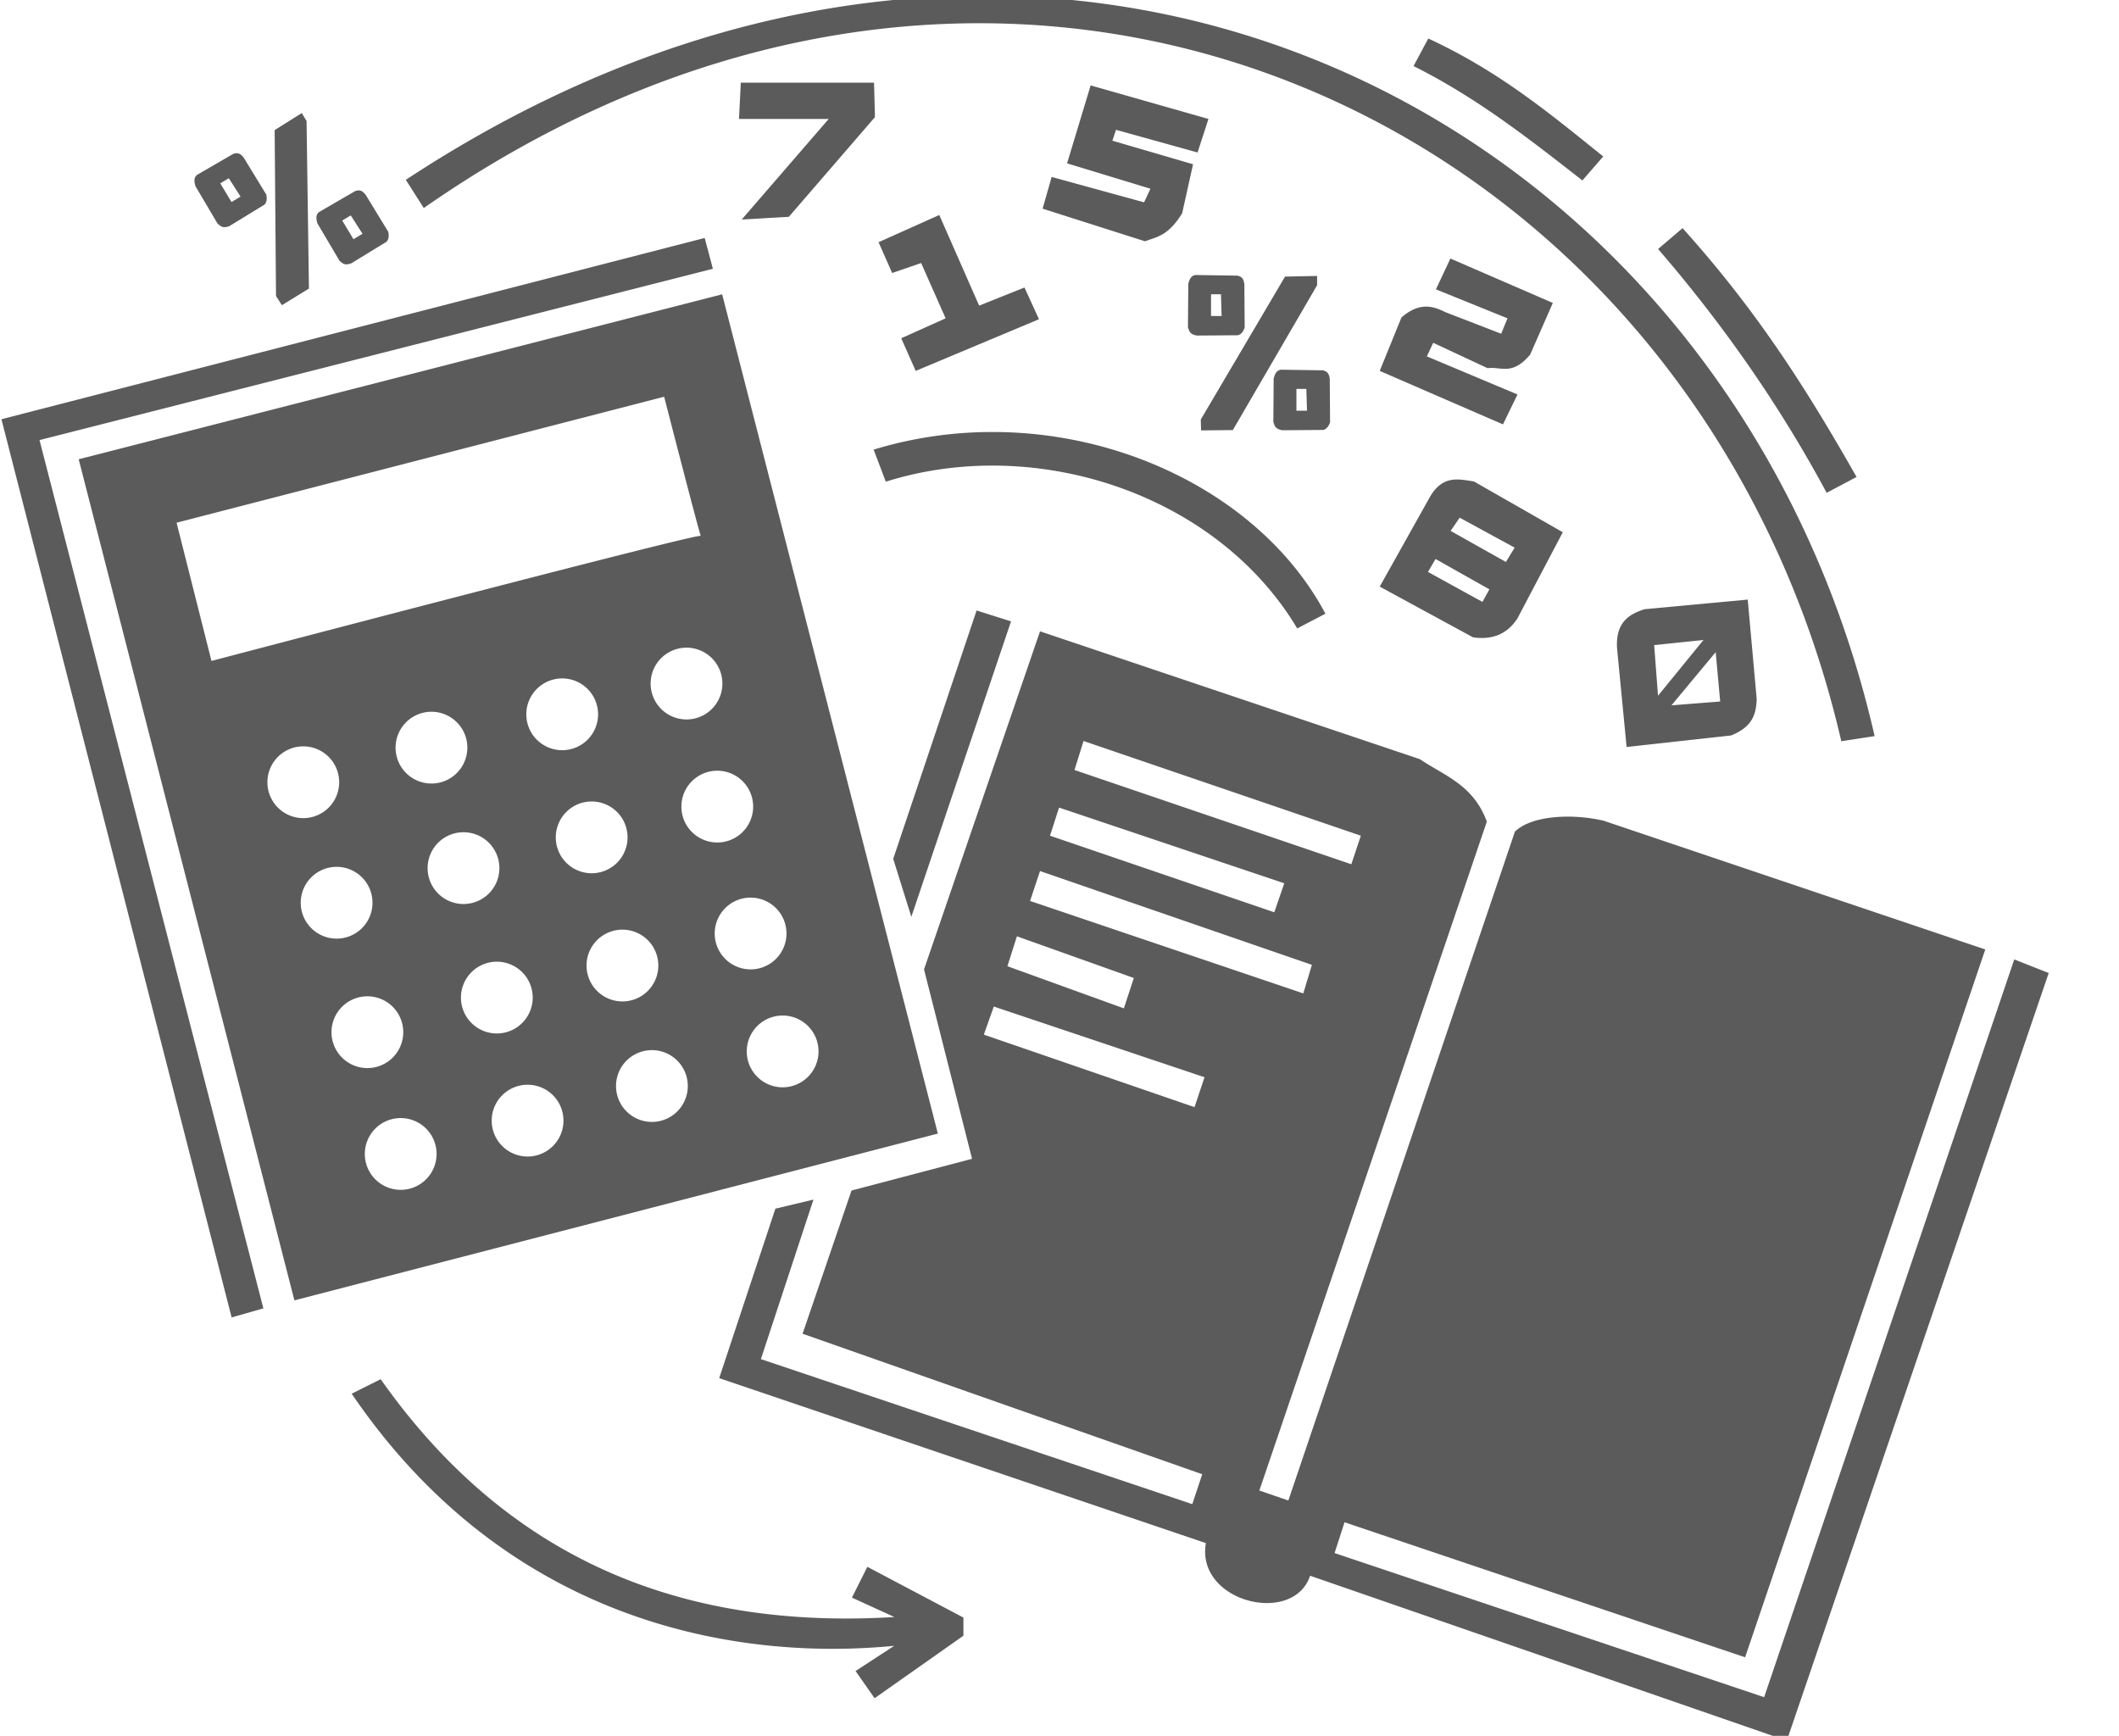 <?xml version="1.0" encoding="UTF-8" standalone="no"?>
<svg
   xmlns:dc="http://purl.org/dc/elements/1.1/"
   xmlns:cc="http://creativecommons.org/ns#"
   xmlns:rdf="http://www.w3.org/1999/02/22-rdf-syntax-ns#"
   xmlns:svg="http://www.w3.org/2000/svg"
   xmlns="http://www.w3.org/2000/svg"
   id="svg8"
   version="1.1"
   viewBox="0 0 60.528 49.579"
   height="49.579mm"
   width="60.528mm">
  <defs
     id="defs2" />
  <g
     transform="translate(-33.992,-53.74)"
     id="layer1">
    <g
       style="fill:#fffffc;fill-opacity:1"
       transform="matrix(0.265,0,0,0.265,33.992,53.74)"
       id="g841">
      <g
         style="fill:#fffffc;fill-opacity:1"
         transform="translate(-115.097,-502.921)"
         id="g2516">
        <g
           style="fill:#fffffc;fill-opacity:1"
           id="g2510">
          <g
             style="fill:#fffffc;fill-opacity:1"
             id="g1049" />
        </g>
      </g>
      <g
         style="fill:#fffffc;fill-opacity:1"
         transform="translate(-115.097,-504.446)"
         id="g2506" />
    </g>
    <g
       style="fill:#5b5b5b;fill-opacity:1"
       transform="matrix(0.048,0,0,0.048,34.004,53.591)"
       id="g976">
      <g
         style="fill:#5b5b5b;fill-opacity:1"
         transform="translate(-50.636,-166.755)"
         id="g2516-0">
        <g
           style="fill:#5b5b5b;fill-opacity:1"
           id="g2510-9">
          <g
             style="fill:#5b5b5b;fill-opacity:1"
             id="g1049-3" />
        </g>
      </g>
      <g
         style="fill:#5b5b5b;fill-opacity:1"
         transform="translate(-50.636,-168.28)"
         id="g2506-6" />
      <path
         id="path3342"
         d="M 586.02,0.502 C 474.944,0.237 356.687,34.119 241.255,110.111 l 10.678,16.779 C 604.855,-119.116 1010.132,74.197 1095.491,444.179 l 19.83,-3.051 C 1055.582,179.534 839.502,1.105 586.02,0.502 Z m 263.688,25.52 -8.772,16.398 c 37.478,18.708 68.96,43.413 100.486,68.072 L 953.817,96.191 C 922.585,71.141 892.26,45.657 849.708,26.021 Z m -409.109,26.283 -1.078,21.572 h 53.393 l -51.775,59.865 28.045,-1.619 51.236,-59.324 -0.539,-20.494 z m 208.178,1.617 -14.023,46.381 49.619,15.102 -3.775,8.09 -55.012,-15.102 -5.393,18.877 60.943,19.416 c 7.01,-2.686 13.731,-3.072 22.111,-16.719 l 6.473,-29.123 -48,-14.023 2.158,-6.471 48.537,13.482 6.473,-19.955 z m -469.436,16.463 -16.148,10.146 0.814,98.725 3.504,5.457 16.082,-9.885 -1.404,-99.705 z m -38.672,23.891 c -0.615,-0.013 -1.313,0.105 -2.123,0.398 l -21.607,12.537 c -1.108,1.193 -2.209,2.397 -0.846,6.738 l 13.191,22.326 c 1.694,1.096 2.551,3.031 7.033,1.336 l 20.82,-12.734 c 1.197,-1.257 1.682,-3.141 1.076,-5.984 L 144.696,96.763 c -1.09,-1.226 -2.183,-2.449 -4.027,-2.488 z m -4.764,14.887 7.006,10.918 -5.395,3.242 -6.678,-11.115 z m 77.342,7.238 c -0.615,-0.013 -1.313,0.107 -2.123,0.4 l -21.607,12.535 c -1.108,1.193 -2.209,2.396 -0.846,6.738 l 13.191,22.326 c 1.694,1.096 2.551,3.033 7.033,1.338 l 20.822,-12.734 c 1.197,-1.257 1.68,-3.143 1.074,-5.986 l -13.518,-22.129 c -1.09,-1.226 -2.183,-2.449 -4.027,-2.488 z m 345.463,14.645 -36.135,16.18 8.09,18.336 17.258,-5.932 14.562,32.898 -26.428,11.865 8.631,19.416 73.346,-30.742 -8.629,-18.877 -26.965,10.787 z m -350.225,0.242 7.004,10.92 -5.395,3.24 -6.678,-11.115 z m 792.543,7.586 -14.56,12.404 c 41.542,48.107 74.665,97.26 100.312,145.076 l 17.797,-9.438 c -27.374,-48.025 -57.029,-96.472 -103.549,-148.043 z M 419.118,144.712 0.608,252.576 137.595,787.041 156.47,781.648 23.259,264.98 423.974,163.048 Z m 443.768,12.219 -8.629,18.338 42.605,17.258 -3.775,9.168 -33.438,-12.943 c -7.544,-3.804 -15.501,-5.748 -25.887,3.236 l -12.945,31.82 73.348,31.818 8.629,-17.797 -53.932,-22.652 3.775,-8.088 32.359,15.1 c 8.092,-1.089 14.658,4.689 25.348,-8.09 l 13.482,-30.74 z m -151.801,9.811 c -1.564,0.452 -3.128,0.916 -4.195,5.34 l -0.191,25.932 c 0.887,1.812 0.625,3.912 5.34,4.768 l 24.406,-0.191 c 1.674,-0.461 3.059,-1.827 4.004,-4.576 l -0.189,-25.932 c -0.404,-2.15 -0.813,-4.296 -4.195,-4.957 z m 72.457,0.572 -19.068,0.381 -50.148,85.043 0.191,6.482 18.877,-0.189 50.148,-86.188 z m -63.115,10.869 h 5.912 l 0.381,12.967 h -6.293 z m -290.926,0.059 -382.916,98.154 128.359,500.488 382.916,-99.234 z m 332.4,44.846 c -1.564,0.452 -3.127,0.916 -4.195,5.34 l -0.191,25.932 c 0.887,1.812 0.625,3.912 5.34,4.768 l 24.406,-0.191 c 1.674,-0.461 3.059,-1.827 4.004,-4.576 l -0.189,-25.932 c -0.404,-2.15 -0.813,-4.296 -4.195,-4.957 z m 9.342,11.441 h 5.912 l 0.381,12.967 h -6.293 z m -376.258,4.654 c 0,0 20.808,80.923 21.801,82.779 0.005,0.005 0.041,0.003 0.041,0.01 0,0.051 -0.017,0.036 -0.041,-0.01 -1.751,-1.677 -291.189,74.434 -291.189,74.434 l -20.764,-82.246 z m 195.609,20.982 c -23.557,-0.016 -47.498,3.33 -70.951,10.496 l 7.246,19.068 c 89.923,-28.294 197.362,7.708 244.83,87.33 l 16.779,-8.771 C 753.953,303.179 674.727,260.223 590.595,260.166 Z m 276.164,28.258 c -5.571,0.023 -10.949,1.972 -15.738,9.811 l -30.201,53.932 55.549,30.201 c 10.786,1.496 19.951,-1.333 26.428,-11.326 l 26.965,-51.234 -52.853,-30.201 c -3.395,-0.515 -6.806,-1.196 -10.148,-1.182 z m 1.645,22.721 32.709,17.83 -5.203,8.531 -32.898,-18.494 z m -14.371,24.586 32.045,18.053 -4.125,7.484 -32.424,-17.83 z m 185.781,24.17 -61.398,5.719 c -9.346,2.971 -17.108,7.845 -16.398,22.883 l 5.721,59.109 62.16,-6.865 c 13.345,-5.339 14.922,-13.394 15.254,-21.736 z m -458.898,6.473 -49.617,147.773 10.785,34.516 59.326,-175.816 z m 37.752,12.404 -69.033,201.166 28.584,112.717 -71.729,18.877 -29.123,85.213 237.838,83.594 -5.932,17.797 -256.715,-86.291 31.279,-94.92 -22.65,5.395 -33.439,100.852 289.615,98.156 c -6.085,35.118 52.109,49.327 62.021,19.416 l 283.682,98.156 155.863,-456.805 -20.494,-8.09 -148.852,439.006 -255.637,-85.752 5.932,-18.336 238.379,80.357 142.92,-421.207 -227.053,-76.584 c -18.66,-4.396 -42.843,-3.241 -52.853,6.473 l -134.83,398.018 -17.258,-5.934 135.369,-398.016 c -7.997,-21.956 -25.223,-27.301 -39.91,-37.215 z m 394.832,5.148 -27.076,33.178 -2.287,-30.127 z m -605.211,4.576 a 21.356,21.356 0 0 1 21.355,21.355 21.356,21.356 0 0 1 -21.355,21.355 21.356,21.356 0 0 1 -21.355,-21.355 21.356,21.356 0 0 1 21.355,-21.355 z m 612.457,2.668 2.67,29.365 -28.982,2.287 z m -686.439,15.637 a 21.356,21.356 0 0 1 21.355,21.355 21.356,21.356 0 0 1 -21.355,21.355 21.356,21.356 0 0 1 -21.355,-21.355 21.356,21.356 0 0 1 21.355,-21.355 z m -77.797,19.83 a 21.356,21.356 0 0 1 21.355,21.355 21.356,21.356 0 0 1 -21.355,21.355 21.356,21.356 0 0 1 -21.355,-21.355 21.356,21.356 0 0 1 21.355,-21.355 z m 388.045,17.398 165.031,56.359 -5.662,16.988 -164.762,-56.09 z m -464.316,3.195 a 21.356,21.356 0 0 1 21.355,21.355 21.356,21.356 0 0 1 -21.355,21.355 21.356,21.356 0 0 1 -21.355,-21.355 21.356,21.356 0 0 1 21.355,-21.355 z m 246.355,14.49 a 21.356,21.356 0 0 1 21.357,21.357 21.356,21.356 0 0 1 -21.357,21.355 21.356,21.356 0 0 1 -21.355,-21.355 21.356,21.356 0 0 1 21.355,-21.357 z m -74.746,18.307 a 21.356,21.356 0 0 1 21.357,21.355 21.356,21.356 0 0 1 -21.357,21.355 21.356,21.356 0 0 1 -21.355,-21.355 21.356,21.356 0 0 1 21.355,-21.355 z m 278.146,3.646 134.02,45.033 -5.932,17.26 -133.482,-45.572 z m -354.416,14.658 a 21.356,21.356 0 0 1 21.355,21.355 21.356,21.356 0 0 1 -21.355,21.355 21.356,21.356 0 0 1 -21.357,-21.355 21.356,21.356 0 0 1 21.357,-21.355 z m -75.51,20.594 a 21.356,21.356 0 0 1 21.357,21.355 21.356,21.356 0 0 1 -21.357,21.355 21.356,21.356 0 0 1 -21.355,-21.355 21.356,21.356 0 0 1 21.355,-21.355 z m 418.6,2.502 161.795,55.818 -5.123,16.988 -162.605,-55.01 z m -172.242,15.803 a 21.356,21.356 0 0 1 21.355,21.355 21.356,21.356 0 0 1 -21.355,21.355 21.356,21.356 0 0 1 -21.357,-21.355 21.356,21.356 0 0 1 21.357,-21.355 z m -76.271,19.066 a 21.356,21.356 0 0 1 21.355,21.357 21.356,21.356 0 0 1 -21.355,21.355 21.356,21.356 0 0 1 -21.357,-21.355 21.356,21.356 0 0 1 21.357,-21.357 z m 234.762,3.961 69.57,24.809 -5.932,18.068 -69.303,-25.08 z m -309.508,15.107 a 21.356,21.356 0 0 1 21.355,21.355 21.356,21.356 0 0 1 -21.355,21.357 21.356,21.356 0 0 1 -21.355,-21.357 21.356,21.356 0 0 1 21.355,-21.355 z m -77.035,20.594 a 21.356,21.356 0 0 1 21.357,21.355 21.356,21.356 0 0 1 -21.357,21.355 21.356,21.356 0 0 1 -21.355,-21.355 21.356,21.356 0 0 1 21.355,-21.355 z m 372.789,6.096 125.393,42.068 -5.934,17.797 -125.391,-43.146 z m -125.67,5.346 a 21.356,21.356 0 0 1 21.355,21.355 21.356,21.356 0 0 1 -21.355,21.355 21.356,21.356 0 0 1 -21.355,-21.355 21.356,21.356 0 0 1 21.355,-21.355 z m -77.797,20.592 a 21.356,21.356 0 0 1 21.357,21.357 21.356,21.356 0 0 1 -21.357,21.355 21.356,21.356 0 0 1 -21.355,-21.355 21.356,21.356 0 0 1 21.355,-21.357 z m -73.982,20.594 a 21.356,21.356 0 0 1 21.355,21.355 21.356,21.356 0 0 1 -21.355,21.355 21.356,21.356 0 0 1 -21.355,-21.355 21.356,21.356 0 0 1 21.355,-21.355 z m -75.508,19.83 a 21.356,21.356 0 0 1 21.355,21.355 21.356,21.356 0 0 1 -21.355,21.357 21.356,21.356 0 0 1 -21.357,-21.357 21.356,21.356 0 0 1 21.357,-21.355 z m -11.906,155.393 -17.258,8.629 c 90.842,133.612 224.708,159.575 322.838,150.025 l -22.979,15.006 11.326,16.18 52.854,-37.213 v -10.787 l -57.168,-30.201 -9.168,18.336 25.26,11.547 c -124.011,7.518 -228.845,-32.403 -305.705,-141.521 z"
         style="fill:#5b5b5b;fill-opacity:1;stroke:none;stroke-width:1px;stroke-linecap:butt;stroke-linejoin:miter;stroke-opacity:1" />
    </g>
  </g>
</svg>
